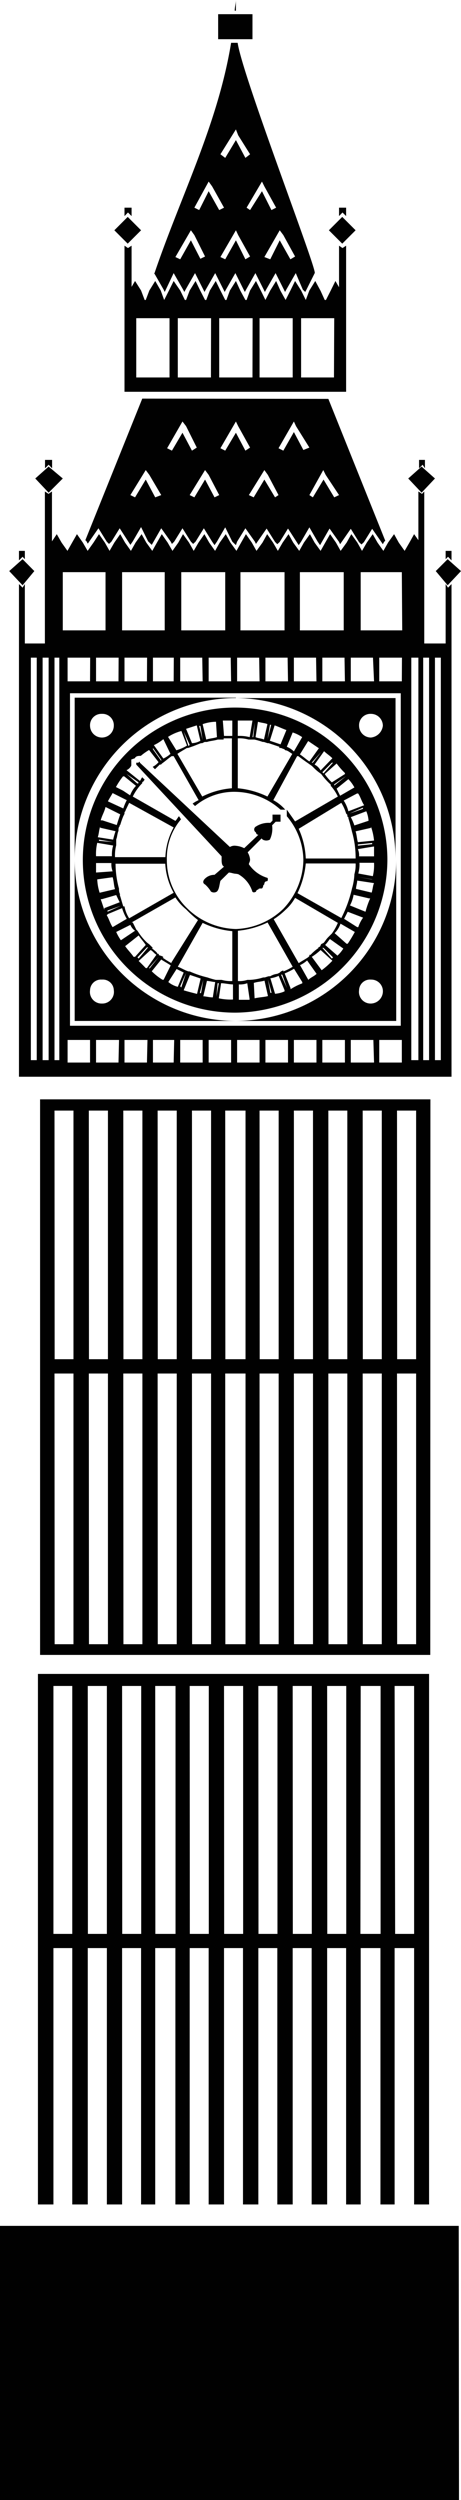 <svg id="Laag_1" data-name="Laag 1" xmlns="http://www.w3.org/2000/svg" viewBox="0 0 34.51 186.84"><path d="M33.36,48.09h-1.6V36.73l-.17.18-.27-.18v3.64L31,39.92l-.35.63-.36.62-.44-.62-.35-.63-.45.63-.35.62-.44-.62-.36-.63-.44.63-.36.62-.35-.62-.45-.63-.35.63-.45.62-.35-.62-.44-.63-.36.63-.35.62-.45-.62-.35-.63-.45.63-.35.62-.45-.62-.35-.63-.44.63-.36.62-.36-.62L20,39.92l-.35.63-.45.62-.35-.62-.44-.63-.36.63-.35.62-.45-.62-.35-.63-.45.63-.35.62-.44-.62-.36-.63-.44.63-.36.62-.35-.62-.45-.63-.35.63-.44.62-.36-.62-.44-.63-.36.63-.35.62-.45-.62-.35-.63-.45.63-.35.62-.44-.62L9,39.92l-.44.63-.36.62-.35-.62-.44-.63L7,40.55l-.44.62-.36-.62-.44-.63-.36.63-.35.62-.44-.62-.36-.63-.36.54V36.73l-.26.18-.27-.18V48.09H1.86V43.65l-.17.27-.27-.27V80.47H33.8V43.65l-.26.27-.18-.27Zm1,138.75H0V166.35H34.34ZM31,164.75V145.59H29.54v19.16H28.48V145.59H27v19.16H25.91V145.59H24.49v19.16H23.33V145.59H21.91v19.16H20.76V145.59H19.34v19.16H18.19V145.59H16.77v19.16H15.62V145.59H14.2v19.16H13.13V145.59H11.62v19.16H10.56V145.59H9.14v19.16H8V145.59H6.57v19.16H5.41V145.59H4v19.16H2.84V125.1H32.12v39.65Zm-1.42-20.22H31V126H29.54ZM4,144.53H5.41V126H4Zm2.58,0H8V126H6.57Zm2.57,0h1.42V126H9.14Zm2.48,0h1.51V126H11.62Zm2.58,0h1.42V126H14.2Zm2.57,0h1.42V126H16.77Zm2.57,0h1.42V126H19.34Zm2.57,0h1.42V126H21.91Zm2.58,0h1.42V126H24.49Zm2.48,0h1.51V126H27ZM4.7,35.76l-1.06-.89-1,.89,1,1.06Zm27.86,0-1-.89-1,.89,1,1.06Zm1.95,6.92-1-.89-.89.89.89,1.06Zm-31.94,0-.88-.89-1,.89,1,1.06ZM3.37,35v-.63H3.9V35l-.26-.27Zm28,0v-.63h.44V35l-.17-.27ZM1.42,41.88v-.71h.44v.62l-.17-.18Zm31.94-.09v-.62h.44v.71l-.26-.27Zm-22.71-12L6.39,40.37l.09.09.09.17.8-1.15.62,1,.17.17.18-.17.62-1,.8,1.24.18-.26.62-1.07.53,1.07.27.26.71-1.24.71,1,.09.17.17-.17.62-1,.63,1,.17.17.18-.17.62-1,.62,1,.18.26.18-.26.62-1.07.53,1.07.27.26.09-.26.62-1,.71,1,.08.17.8-1.15.63,1,.17.17.18-.17.62-1,.8,1.24.18-.26.62-1.07.62,1.07.18.26.71-1.24.71,1,.08.17.8-1.15.62,1,.18.17.18-.17.62-1,.8,1.15.09-.17.09-.09L24.58,29.81ZM12.07,37l-.89-1.51-.27-.36L9.76,37l.35.17.8-1.33.71,1.33Zm6.65-3.55-.89-1.6-.17-.35-1.16,2,.36.18.8-1.34.71,1.34Zm4.44,0-1-1.6L22,31.5l-1.15,2,.36.18L22,32.29l.71,1.34ZM25.38,37l-1-1.51-.18-.36L23.16,37l.26.17.8-1.33.8,1.33Zm-4.53,0-.8-1.51-.26-.36L18.63,37l.36.17.8-1.33.8,1.33Zm-4.44,0-.79-1.51-.27-.36L14.2,37l.35.17.8-1.33.71,1.33Zm-1.68-3.55-.8-1.6-.27-.35-1.15,2,.36.18.79-1.34.71,1.34ZM7.9,42.76H4.7v4.35H7.9Zm22.18,0H27v4.35h3.11Zm-4.35,0H22.45v4.35h3.28Zm-4.43,0H18v4.35H21.3Zm-4.44,0H13.57v4.35h3.29Zm-4.53,0H9.14v4.35h3.19ZM18.9,2.93H16.33V1.06H18.9ZM10.56,17.21l-1-1-1,1,1,1Zm16.06,0-1-1-1,1,1,1ZM25.11,21l-.35.71-.36.71h-.09L24,21.74,23.6,21l-.44.71-.27.71h0l-.35-.71L22.09,21l-.35.71-.36.71h0L21,21.74,20.67,21l-.44.71-.36.71h0l-.35-.71L19.16,21l-.44.71-.26.71h-.09L18,21.74,17.66,21l-.45.71-.26.71h-.09l-.36-.71L16.15,21l-.44.71-.27.71h-.09L15,21.74,14.64,21l-.44.71-.27.71h-.09l-.35-.71L13,21l-.35.71-.36.71h0l-.26-.71L11.62,21l-.44.71-.27.71h-.08l-.27-.71L10.11,21l-.26.44V18.36l-.27.18-.26-.18v4.09h0v6.83H25.91V22.45h0V18.36l-.27.18-.26-.18v3.11ZM17.66,0c0,.27-.09.53-.09.8h.09V0ZM17.3,3.2c-1,6.12-3.81,11.53-5.76,17.29v-.08l.71,1.24.08.17L13,20.41l.71,1.24.09.17.09-.17.71-1.24.71,1.41.09-.17.71-1.24.71,1.41.09-.17.71-1.24.62,1.24.09.17.09-.17.7-1.24.71,1.41.09-.17.71-1.24.71,1.41.09-.17.71-1.24.53,1.24.18.17.09-.17.62-1.24c.18-.27-5.41-14.73-5.77-17.21Zm1.42,8.33-.89-1.42-.17-.44L16.5,11.53l.36.27.8-1.33.71,1.33Zm-3.37,7.64-.8-1.6-.26-.36-1.16,2,.36.17.8-1.42L15,19.34Zm3.37,0-.89-1.6-.17-.36-1.16,2,.36.17.8-1.42.71,1.42Zm3.37,0-.88-1.6-.27-.36-1.15,2,.44.17.71-1.42.8,1.42Zm-5.32-3.65-.89-1.59-.26-.36-1.07,1.95.36.18.71-1.41.79,1.41Zm3.9,0-.88-1.59-.18-.36-1.15,1.95.26.18.89-1.41.71,1.41Zm-11.35.63v-.63h.53v.63l-.27-.27Zm16.06,0v-.63h.53v.63l-.27-.27ZM12.69,23.78H10.2v4.43h2.49Zm12.33,0H22.54v4.43H25Zm-3.11,0H19.43v4.43h2.48Zm-3,0H16.41v4.43H18.9Zm-3.11,0H13.31v4.43h2.48Zm13.93,99.1h1.42V102.65H29.72Zm-25.64,0H5.5V102.65H4.08Zm2.57,0H8.08V102.65H6.65Zm2.58,0h1.42V102.65H9.23Zm2.57,0h1.42V102.65H11.8Zm2.57,0h1.42V102.65H14.37Zm2.49,0h1.51V102.65H16.86Zm2.57,0h1.42V102.65H19.43Zm2.57,0h1.42V102.65H22Zm2.58,0H26V102.65H24.58Zm2.57,0h1.42V102.65H27.15Zm2.57-21.3h1.42V83H29.72Zm-25.64,0H5.5V83H4.08Zm2.57,0H8.08V83H6.65Zm2.58,0h1.42V83H9.23Zm2.57,0h1.42V83H11.8Zm2.57,0h1.42V83H14.37Zm2.49,0h1.51V83H16.86Zm2.57,0h1.42V83H19.43Zm2.57,0h1.42V83H22Zm2.58,0H26V83H24.58Zm2.57,0h1.42V83H27.15Zm5.06-19.42H3v41.52H32.21ZM6.74,77.72H5.06v1.69H6.74Zm23.34,0H28.39v1.69h1.69Zm-2.13,0H26.26v1.69H28Zm-2.13,0H24.13v1.69h1.69Zm-2.13,0H22v1.69h1.69Zm-2.13,0H19.87v1.69h1.69Zm-2.13,0H17.75v1.69h1.68Zm-2.13,0H15.62v1.69H17.3Zm-2.13,0H13.49v1.69h1.68Zm-2.13,0H11.45v1.69H13Zm-2,0H9.32v1.69H11Zm-2.13,0H7.19v1.69H8.87ZM17.66,65.3c-.18,0-.36-.09-.53-.09l-.63.62c-.09.36-.09.62-.26.8a.4.4,0,0,1-.45,0,2.24,2.24,0,0,0-.44-.53c-.18-.09-.18-.27,0-.44a1,1,0,0,1,.71-.28l.71-.61c-.18-.09-.18-.36-.18-.54V64L10.2,57.14V57h.18c0-.09.09-.09.09,0l6.74,6.3a.67.67,0,0,1,.45-.09,1.67,1.67,0,0,1,.62.18l1.06-1a.19.19,0,0,1-.18-.18.25.25,0,0,1,0-.44,1.72,1.72,0,0,1,1.07-.27l.17-.17v-.45H21v.53h-.36l-.27.27a1.87,1.87,0,0,1-.17,1.07.55.55,0,0,1-.53,0l-.09-.09L18.54,63.7a1.29,1.29,0,0,1,.18.53c0,.18-.09.27-.09.36a2.55,2.55,0,0,0,1.33,1,.09.09,0,0,1,.09.1c0,.08,0,.17-.09.17s-.17.09-.17.18-.09.09-.09.18a.31.31,0,0,1-.09.18c-.18,0-.27,0-.27.08a.19.19,0,0,0-.18.18h-.08c-.09.09-.09,0-.18,0a2.27,2.27,0,0,0-1.07-1.33ZM17.39,55h-.62l-.09-1.15h.71Zm-1.15.09c-.27.09-.53.09-.8.18l-.27-1.15h0a3.17,3.17,0,0,1,1-.18h0ZM15,55.36a1.3,1.3,0,0,1-.63.18l-.44-1.07.8-.26h0Zm-1,.36a3.1,3.1,0,0,1-.8.35l-.62-1a3.59,3.59,0,0,1,1-.44Zm-1.24.62a2.2,2.2,0,0,1-.53.35l-.71-1a3.34,3.34,0,0,0,.71-.45Zm-.89.62a1.46,1.46,0,0,1-.44.35l.17.18.36-.35h.09l.09-.09c.26-.18.44-.36.71-.54H13l1.87,3.29a2,2,0,0,0-.45.26l.18.18a4.55,4.55,0,0,1,3.11-1.06A5.18,5.18,0,0,1,21,60.51h.35a3.1,3.1,0,0,0-.89-.71l1.78-3.29h.09c.35.27.62.45,1,.72l.09.08h0a3.72,3.72,0,0,0,.62.53,5.25,5.25,0,0,0,.72.8v.09l.08.09a3.34,3.34,0,0,1,.45.71l-3.2,1.86-.62-.88V61a5.15,5.15,0,0,1,1.24,3.28,5.43,5.43,0,0,1-1.5,3.64,5.37,5.37,0,0,1-3.55,1.51A5.41,5.41,0,0,1,14,67.87a5,5,0,0,1-1.51-3.64,4.5,4.5,0,0,1,1.06-3L13.4,61c-.09.09-.18.27-.27.35L9.94,59.53a3.84,3.84,0,0,1,.71-1v-.09h0c.09,0,.09-.08.18-.17l-.18-.18c-.09.09-.09.18-.18.27l-1-.8a.72.72,0,0,0,.36-.35v-.45l.26-.09c.09-.18.27-.18.45-.18a4.37,4.37,0,0,1,.62-.44h0Zm-1.51,1.59h-.09l-.8-.71h0l.89.62Zm-.18.18a2.13,2.13,0,0,0-.44.71l-.53-.35-.53-.27h0a5.28,5.28,0,0,1,.53-.8h.09ZM9.49,59.8a3.86,3.86,0,0,0-.26.62l-1.15-.53c.08-.18.26-.45.35-.62h0ZM9,60.86c-.09.27-.18.53-.26.8l-1.07-.35H7.54c.09-.36.27-.62.36-1h0Zm-.26,1h0l-1.07-.27h0Zm-.09.26a5.74,5.74,0,0,0-.18.63l-1.15-.18c.09-.27.09-.54.18-.8v.09Zm-.18.81h0l-1.06-.09h0v-.09Zm0,.26a2.4,2.4,0,0,0-.09.8H7.19a3.62,3.62,0,0,1,.09-1ZM8.34,64.5a1.49,1.49,0,0,0,.09.62l-1.24.09h0V64.5Zm.09,1.06c.09.27.09.63.18.89l-1.15.27h0a3.68,3.68,0,0,1-.18-1h0Zm.27,1.07h0l-1.07.26h0Zm0,.26c.08.18.17.36.26.54l-1.15.44V68l-.27-.8h.09Zm.35.8h0l-1,.45h0v-.09Zm.09.18a3.48,3.48,0,0,0,.35.8l-1.06.62h0c-.18-.26-.27-.62-.44-.89l.09-.09Zm.62,1.25a1,1,0,0,0,.35.44l-1.06.71h0a3.51,3.51,0,0,1-.35-.62h0Zm.62.79c.18.27.36.45.53.71l-.8.89H10c-.18-.27-.45-.53-.63-.8h0ZM11.27,71c.18.08.27.26.44.35l-.71,1h-.09c-.17-.18-.35-.36-.53-.53h0Zm.8.71c.26.17.44.26.71.44l-.53,1.07h-.09a4.5,4.5,0,0,1-.8-.63h0Zm1.15.71.53.26-.44,1.07a1.77,1.77,0,0,1-.71-.36h0Zm1,.44.8.27-.27,1.15h0c-.36-.09-.71-.18-1-.27Zm1,.36h0l-.17,1h-.09Zm.27.09c.18,0,.44.08.62.08l-.18,1.15h0c-.26,0-.53-.08-.71-.08h0Zm.8.17h.09l-.18,1h0Zm.26,0c.27,0,.63.09.89.09V74.7a4.18,4.18,0,0,1-1.06-.09h0Zm1.33.09a1.53,1.53,0,0,0,.63-.09l.17,1.15v.09h-.8ZM19,73.46c.26-.09.53-.09.8-.17l.26,1.15h0c-.26.08-.62.08-1,.17h0Zm1.06-.26h0l.27,1h-.09l-.18-1Zm.18-.09a2.24,2.24,0,0,0,.62-.18L21.3,74v.09a2.12,2.12,0,0,1-.71.18h0Zm.8-.27h.09l.35,1h0Zm.27-.09a5.05,5.05,0,0,0,.7-.35l.62,1v.09a4.52,4.52,0,0,0-.88.44v-.08Zm1.15-.62a2.2,2.2,0,0,0,.53-.35l.71,1c-.18.18-.44.27-.62.45h0Zm.71-.44h0l.62.8h0Zm.17-.18A4.48,4.48,0,0,0,24,71l.88.8h0a5.74,5.74,0,0,1-.8.71h0Zm1-.89c.18-.18.27-.35.36-.44l1,.71a2.52,2.52,0,0,1-.44.53Zm.71-.88a1.85,1.85,0,0,0,.44-.71l1.07.62a9.26,9.26,0,0,1-.53.88h-.09Zm.71-1.07.27-.53,1.15.44a2.64,2.64,0,0,0-.36.71h-.08Zm.44-1a2.7,2.7,0,0,0,.27-.8l1.15.27h.09a6.59,6.59,0,0,0-.35,1Zm.45-1.24c0-.17.09-.44.09-.62L28,66c-.09.18-.09.44-.18.71h0Zm.17-.89h0l1.07.18h-.09Zm0-.26a2.43,2.43,0,0,0,.09-.8H28a3.55,3.55,0,0,1-.09,1ZM26.88,64a1.14,1.14,0,0,0-.09-.54L28,63.26h0V64Zm-.09-.8h0v-.09L27.86,63h0v.09Zm0-.26c-.08-.27-.08-.54-.17-.81l1.15-.26v-.09A4.36,4.36,0,0,1,28,62.82h0Zm-.26-1.25a4.21,4.21,0,0,0-.27-.62l1.16-.44h0a2.23,2.23,0,0,1,.17.71h0Zm-.36-.89h0l1-.44h0v.09Zm-.09-.17a2.67,2.67,0,0,0-.35-.8l1-.53h.08c.18.26.27.62.45.88Zm-.62-1.16-.26-.53.88-.71a2.69,2.69,0,0,1,.45.62Zm-.62-1a3.85,3.85,0,0,1-.53-.62l.89-.79a5.63,5.63,0,0,0,.62.71v.08ZM24,57.58a1.06,1.06,0,0,0-.45-.44l.71-1c.18.18.45.35.62.53ZM23.33,57h0l.71-.8h0l-.62.8Zm-.17-.09c-.27-.18-.45-.36-.71-.53l.62-1,.8.54ZM22,56.16a1.68,1.68,0,0,0-.53-.35l.44-1.07h0a2.75,2.75,0,0,1,.71.35Zm-1-.53-.8-.27.36-1.15h0c.26.09.62.26.88.35h0Zm-1.24-.36c-.18-.09-.45-.09-.63-.18l.18-1.15c.27.09.53.09.71.18h0Zm-.8-.18H18.9L19.08,54h0Zm-.27,0a3,3,0,0,0-.89-.09V53.85H18.9Zm-5.41,1.25c.26-.18.44-.27.71-.44h.09l.26-.09h0c.27-.09.45-.18.71-.27h.09l.18-.09h.18c.26-.09.53-.09.8-.18h.44v-.09h.62v3.73a6,6,0,0,0-2.22.62Zm4.52-1.16a2.4,2.4,0,0,1,.8.09h.45a6.18,6.18,0,0,1,.62.18h.09l.26.09h.09l.8.27v.09H21c.09,0,.18.08.27.08h0l.08.09h0c.18,0,.36.18.53.27l-1.86,3.19a6.5,6.5,0,0,0-2.22-.62ZM25.55,60a3.3,3.3,0,0,1,.36.8h0l.09.09c0,.09,0,.18.08.18v.09h0c.09.26.18.62.27,1h0a6.93,6.93,0,0,1,.27,2H22.89a5.94,5.94,0,0,0-.53-2.22Zm1.07,4.53a2.43,2.43,0,0,1-.09.8h0a4.44,4.44,0,0,1-.18,1.07h0a9.41,9.41,0,0,1-.8,2.21l-3.28-1.86a6.5,6.5,0,0,0,.62-2.22Zm-1.33,4.44a3.83,3.83,0,0,1-.45.8l-.17.17-.09.09h0c-.18.18-.27.36-.36.44l-.18.09-.08.18h0l-.18.09h.09a3.41,3.41,0,0,0-.62.53h-.09v.09l-.09.09c-.27.18-.45.27-.71.44l-1.87-3.28a5.65,5.65,0,0,0,.89-.71,3.44,3.44,0,0,0,.71-.89l3.2,1.87Zm-3.38,3.28a4.14,4.14,0,0,1-.7.35v-.08l-.18.08-.09.09-.18.09h0a1.24,1.24,0,0,0-.53.18h-.09c-.09,0-.27.09-.35.09H19.7a3.75,3.75,0,0,1-1,.18h-.18a1.9,1.9,0,0,1-.71.09V69.56a6.5,6.5,0,0,0,2.22-.62Zm-4.52,1.07a2.46,2.46,0,0,1-.8-.09h-.44a5.49,5.49,0,0,1-.62-.18h0a7.44,7.44,0,0,1-1.33-.45h-.09c-.27-.08-.54-.26-.8-.35l1.86-3.28a6.5,6.5,0,0,0,2.22.62ZM12.87,72a6.7,6.7,0,0,1-.71-.44h.09l-.09-.09-.27-.09v-.09H11.8c-.09-.18-.26-.26-.44-.44h.09l-.09-.09-.18-.18L11,70.44a4.22,4.22,0,0,1-.53-.61h0l-.18-.27-.09-.09-.26-.53H9.85l3.28-1.87a3.78,3.78,0,0,0,.8.89,7.93,7.93,0,0,0,.89.8l-2,3.19Zm-3.2-3.37a2.44,2.44,0,0,1-.35-.89H9.23c-.09-.26-.18-.62-.27-.88H9a.79.79,0,0,1-.09-.44h0a7.14,7.14,0,0,1-.26-1.87h3.72A5,5,0,0,0,13,66.72ZM8.61,64.06a3,3,0,0,1,.09-.89h0v-.44h0c.08-.18.08-.45.17-.63h0c0-.18,0-.26.09-.35v-.09H9A6,6,0,0,1,9.23,61h0l.09-.18v-.08c0-.09.08-.09.08-.18h0L9.67,60,13,61.84a5,5,0,0,0-.62,2.22Zm21-11.89h-12a12.05,12.05,0,0,1,12,12.06Zm-9.4,2h.09l-.27,1.06ZM24.84,57h.09l-.71.8-.09-.09Zm2.75,4.61h0l-1.06.27Zm0,5.32h0l-1.06-.26h0Zm-2.66,4.62h0l-.09.09-.71-.8h.09Zm-14.55.09h0l-.09-.09L11,70.8h.09Zm4.53-17.39H15l.17,1.06Zm6.83.53h0l-.44,1ZM25.91,58h0l-.89.71v-.09Zm1.24,10.29h0l-1.07-.44h0Zm-1.42,2.31h0L24.84,70Zm-6.92,3.9h0l-.09-1.06Zm-5.24-.7h0l-.08-.09.44-1ZM11.18,72.4h0v-.09l.71-.8Zm-1.86-2h0l.88-.61Zm-1.95-5h0l1.06-.09Zm.71-5.32h0l1,.45ZM11.45,56h0V55.9l.62.88v.09Zm2.3-1.33h0l.45,1-.09.09ZM16.41,54h0l.09,1.06Zm1.25-1.86H5.59V64.23A12.08,12.08,0,0,1,17.66,52.17ZM5.59,64.23V76.3H17.66A12.08,12.08,0,0,1,5.59,64.23ZM17.66,76.3h12V64.23a12.06,12.06,0,0,1-12,12.07Zm0-.62A11.4,11.4,0,1,1,29,64.23,11.48,11.48,0,0,1,17.66,75.68ZM27.77,75a.87.87,0,0,1-.89-1,.82.82,0,0,1,.89-.79.87.87,0,0,1,.89.79.92.92,0,0,1-.89,1Zm0-19.88a.89.89,0,0,1-.89-.88.85.85,0,0,1,.89-.89.89.89,0,0,1,.89.89,1,1,0,0,1-.89.88Zm-20.14,0a.89.89,0,0,1-.89-.88.85.85,0,0,1,.89-.89.85.85,0,0,1,.89.89.89.89,0,0,1-.89.88ZM7.63,75a.87.87,0,0,1-.89-1,.82.82,0,0,1,.89-.79.82.82,0,0,1,.89.79.87.87,0,0,1-.89,1ZM30,51.81V76.66H5.24V51.81Zm.09-2.66H28.39v1.77h1.69Zm-23.34,0H5.06v1.77H6.74Zm2.13,0H7.19v1.77H8.87Zm2.13,0H9.32v1.77H11Zm2,0H11.45v1.77H13Zm2.13,0H13.49v1.77h1.68Zm2.13,0H15.62v1.77H17.3Zm2.13,0H17.75v1.77h1.68Zm2.13,0H19.87v1.77h1.69Zm2.13,0H22v1.77h1.69Zm2.13,0H24.13v1.77h1.69Zm2.13,0H26.26v1.77H28ZM4.08,79.23h.36V49.15H4.08Zm-1.77,0h.44V49.15H2.31Zm.88,0h.45V49.15H3.19Zm27.6,0h.53V49.15h-.53Zm1.77,0H33V49.15h-.44Zm-.88,0h.44V49.15h-.44Z" fill="#010101" fill-rule="evenodd"/></svg>